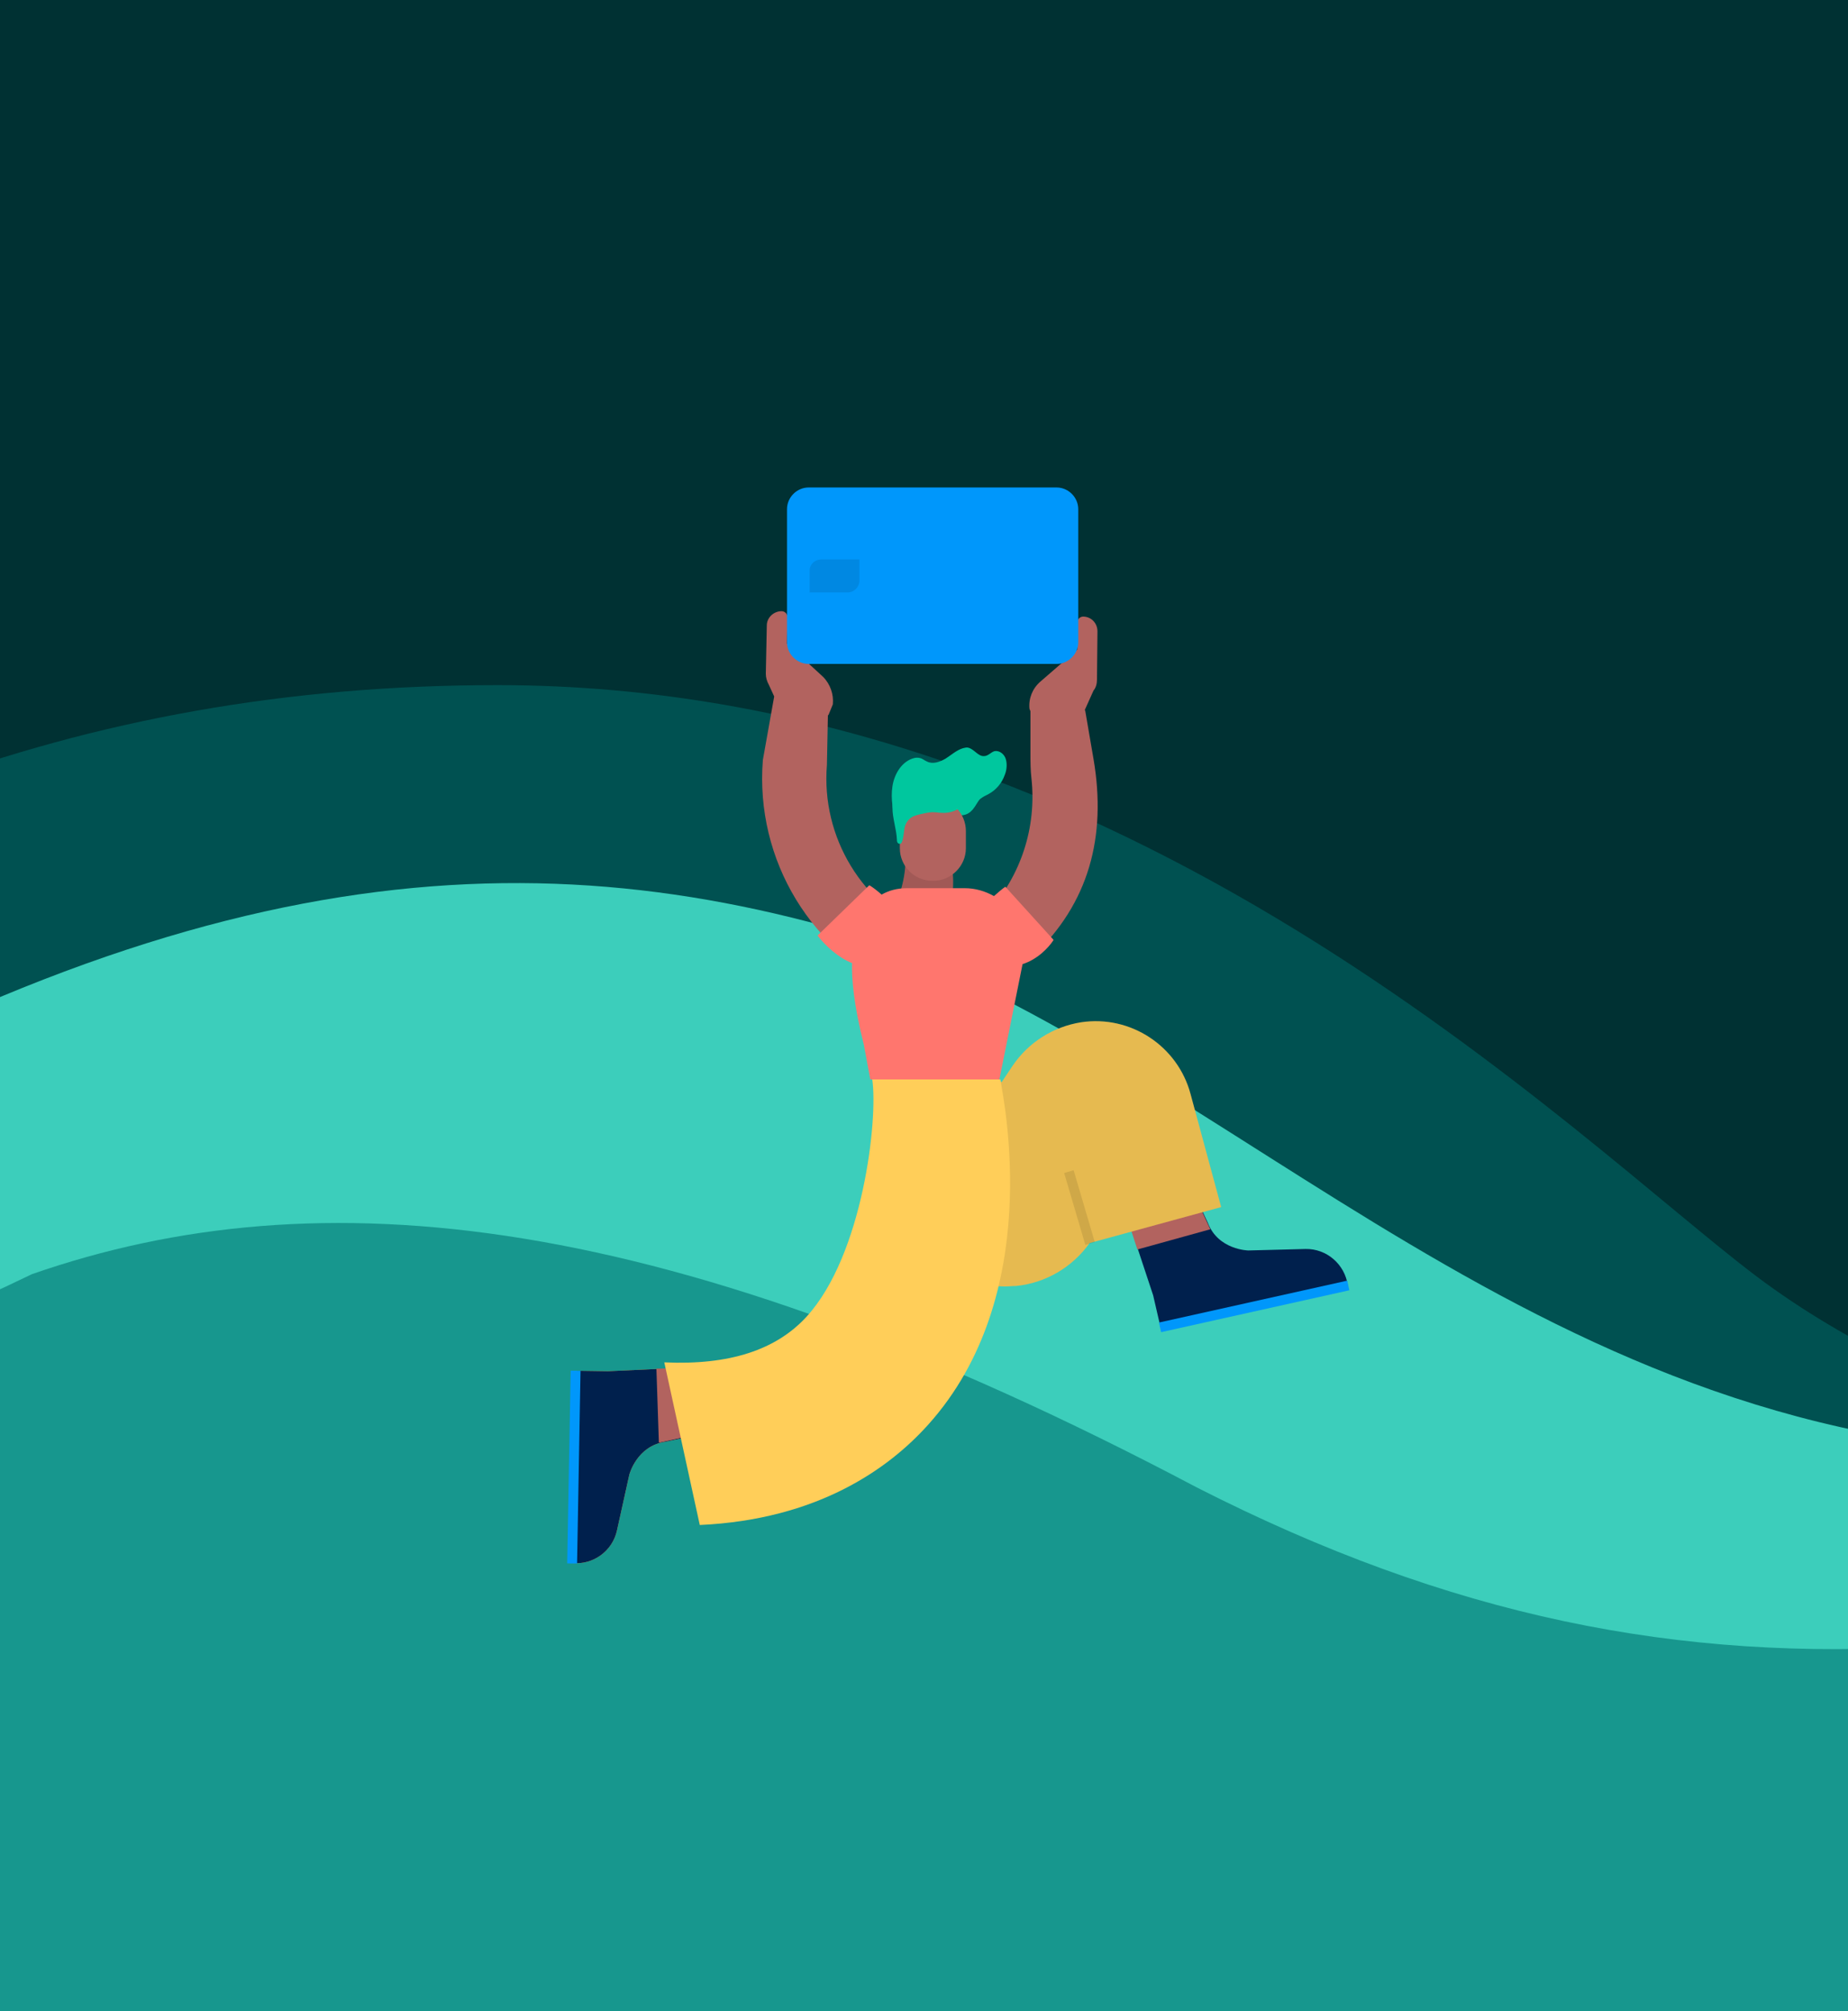 <?xml version="1.0" encoding="utf-8"?>
<!-- Generator: Adobe Illustrator 23.0.1, SVG Export Plug-In . SVG Version: 6.00 Build 0)  -->
<svg version="1.1" id="Layer_1" xmlns="http://www.w3.org/2000/svg" xmlns:xlink="http://www.w3.org/1999/xlink" x="0px" y="0px"
	 viewBox="0 0 375 408" style="enable-background:new 0 0 375 408;" xml:space="preserve">
<style type="text/css">
	.st0{clip-path:url(#SVGID_2_);}
	.st1{fill:#17978E;}
	.st2{clip-path:url(#SVGID_4_);}
	.st3{fill:#003133;}
	.st4{fill:#005151;}
	.st5{fill:#3CCEBB;}
	.st6{fill:#00C79E;}
	.st7{fill:#B2635F;}
	.st8{opacity:0.1;enable-background:new    ;}
	.st9{fill:#00204D;}
	.st10{fill:none;stroke:#0097FB;stroke-width:2.002;stroke-miterlimit:10;}
	.st11{fill:#FFCE59;}
	.st12{fill:none;stroke:#000000;stroke-width:2;stroke-opacity:0.1;}
	.st13{fill-rule:evenodd;clip-rule:evenodd;fill:#B2635F;}
	.st14{fill-rule:evenodd;clip-rule:evenodd;fill:#FF766E;}
	.st15{fill:#0097FB;}
	.st16{fill-opacity:0.1;}
</style>
<g>
	<g>
		<defs>
			<rect id="SVGID_1_" width="375" height="408"/>
		</defs>
		<clipPath id="SVGID_2_">
			<use xlink:href="#SVGID_1_"  style="overflow:visible;"/>
		</clipPath>
		<g class="st0">
			<rect class="st1" width="375" height="408"/>
			<g>
				<g>
					<defs>
						<rect id="SVGID_3_" x="-375" width="1500" height="667"/>
					</defs>
					<clipPath id="SVGID_4_">
						<use xlink:href="#SVGID_3_"  style="overflow:visible;"/>
					</clipPath>
					<g class="st2">
						<rect x="-375" class="st1" width="1500" height="667"/>
						<path class="st3" d="M1088.2-82l-1602.3-3.3c-42.1-0.1-76.3,18.2-76.4,40.8l-1.1,515.5c0,22.6,34.1,41,76.2,41.1l1602.3,3.3
							c42.1,0.1,76.3-18.2,76.4-40.8l1.1-515.5C1164.4-63.5,1130.3-81.9,1088.2-82z"/>
						<path class="st1" d="M138.9,391.5l-116.6,360L-755,499.7l46.2-142.5c0,0,171.8,2.1,331.1-52.3
							C-105.3,212,86.6,337.5,138.9,391.5z"/>
						<path class="st1" d="M310,273.5C72.4,181.9-74.7,250-125,302l-10,458h1353.5V357.6C1120.5,319.2,981,200,794,244
							C670,256,547.6,365.1,310,273.5z"/>
						<path class="st4" d="M797,252c-233,96.5-372,54-372,54l-50,21l3-38c-27-16-66-39.6-6-6c75,42,237.2,1.3,368.2-50.7
							C845,190.7,906.1,169.9,992.8,168c211,14,229.1,224.1,229.1,224.1l-55-49C1167,343,985,167,797,252z"/>
						<path class="st4" d="M91,235c-78.5-38-99.6-17.2-198.5,34.5s-194.6,14.2-194.6,14.2s113.7-15.1,181.6-65.7S15,139,101,139
							c127.8,0,219,92.5,255.5,120s92.5,42,119,42C413.5,331,169.5,273,91,235z"/>
						<path class="st5" d="M-80.5,245c110.5-69.5,183-76.5,254.5-55.2c77,26.7,139.1,105,247,105c38.5,0,85.5,0.5,147.5-25.5
							c79.5-33,108.5-80.5,315.5-80.5c126.5,0,218.5,52.7,259,93.2l92.8,30.2c0,0-101.7,38.7-217.9-25.4
							c-116.2-64.2-285.3-53.7-446.5,3c-143,49.5-226,64.2-328.5,12C135.4,245,64.6,238.3,6.5,258.5C-106,313-227.5,314-304,283.5
							C-304,283.5-196,306-80.5,245z"/>
					</g>
				</g>
			</g>
			<path class="st6" d="M182,167.3c-0.8-2.5-1.3-5.2-0.9-7.8c0.4-2.6,2-5.1,4.4-5.7c0.4-0.1,0.8-0.1,1.2,0c0.5,0.1,0.9,0.5,1.4,0.7
				c1.2,0.6,2.6,0.1,3.8-0.6c1.1-0.7,2.2-1.7,3.5-2.1c0.4-0.1,0.8-0.2,1.1-0.1c1.2,0.3,2,1.8,3.2,1.7c0.8,0,1.4-0.8,2.1-1
				c1-0.2,2,0.6,2.3,1.6s0.2,2.2-0.2,3.2c-0.6,1.7-1.8,3.1-3.3,3.9c-0.6,0.3-1.2,0.6-1.7,1c-0.9,0.8-1.5,3.6-4.4,3.3"/>
			<path class="st7" d="M193.3,176.8c0,0,0.7,5.4-1.3,8l-10-2c0,0,2-4.4,1.7-9.2L193.3,176.8z"/>
			<path class="st8" d="M193.3,176.8c0,0,0.7,5.4-1.3,8l-10-2c0,0,2-4.4,1.7-9.2L193.3,176.8z"/>
			<path class="st7" d="M189.2,178.7h0.2c3.6,0,6.6-3,6.6-6.6v-3.5c0-3.6-2.9-6.6-6.6-6.6h-0.2c-3.6,0-6.6,3-6.6,6.6v3.5
				C182.6,175.7,185.5,178.7,189.2,178.7z"/>
			<path class="st6" d="M181.1,163.9c0,2.1,0.8,4.3,0.9,6.4c0,0.2,0,0.4,0.1,0.6c0.1,0.2,0.3,0.3,0.5,0.3c0.3,0,0.4-0.3,0.5-0.6
				c0.2-0.7,0.3-1.5,0.4-2.3c0.1-0.8,0.4-1.5,1-2.1s1.4-0.8,2.2-1c1-0.2,2-0.5,3-0.4c0.4,0,0.8,0.1,1.2,0.1c1.2,0.1,2.3-0.1,3.4-0.7
				c0.8-0.4,1.5-1.1,1.4-2C195.9,162.4,181,155.4,181.1,163.9z"/>
			<path class="st9" d="M273.5,260.8c-0.6-4.3-4.3-7.5-8.6-7.4l-11.6,0.3c0,0-6.1-0.1-8.2-5.6l-1.4-3l-14.4,3.5l4.7,14.2l1.5,6.5
				l38.1-8.2L273.5,260.8z"/>
			<path class="st10" d="M235.4,269.3l38.2-8.5"/>
			<path class="st7" d="M229.2,248.6l1.6,4.9l14.8-4.1l-2-4.3l-13.9,3.2"/>
			<path class="st11" d="M204,261c-4.8,0-9.4-1.6-13.1-4.7c-4.3-3.5-4.4-8.1-4.9-13.6v-21l17.3-2.2l2.2-3.3
				c3.2-4.7,8.2-7.9,13.9-8.8c10-1.5,19.6,4.8,22.2,14.6l6.2,22.9l-26.7,7.3c-3.5,4.9-8.9,8.1-14.9,8.7
				C205.4,260.9,204.7,261,204,261z"/>
			<path class="st8" d="M204,261c-4.8,0-9.4-1.6-13.1-4.7c-4.3-3.5-4.4-8.1-4.9-13.6v-21l17.3-2.2l2.2-3.3c3.2-4.7,8.2-7.9,13.9-8.8
				c10-1.5,19.6,4.8,22.2,14.6l6.2,22.9l-26.7,7.3c-3.5,4.9-8.9,8.1-14.9,8.7C205.4,260.9,204.7,261,204,261z"/>
			<path class="st12" d="M216.9,237.7l4.3,14.6"/>
			<path class="st11" d="M123.4,278.2l-6.7-0.1l-1,39h0.3c4.3,0.5,8.3-2.4,9.2-6.6l2.5-11.3c0,0,1.5-5.9,7.4-6.7l3.3-0.7l0.1-14.3
				L123.4,278.2z"/>
			<path class="st9" d="M123.4,278.2l-6.7-0.1l-1,39h0.3c4.3,0.5,8.3-2.4,9.2-6.6l2.5-11.3c0,0,1.5-5.9,7.4-6.7l3.3-0.7l0.1-14.3
				L123.4,278.2z"/>
			<path class="st10" d="M116.8,278.1l-0.7,39.1"/>
			<path class="st7" d="M138.1,277.5l-4.9,0.2l0.5,15l4.6-1l0.1-14.3"/>
			<path class="st11" d="M142,309.4l-7.2-33c13.2,0.6,22.7-2.5,28.9-9.3c11.4-12.5,14.5-40,13.3-48.1h26c0.7,4.5,9,43.8-14.7,70.1
				C180.3,298,165.9,308.3,142,309.4z"/>
			<path class="st13" d="M169,142.9l-0.9,2.2H168l-0.2,10.1c-1.2,14.7,7.2,28.5,20.8,34.2l-5.1,12c-18.8-7.9-30.3-26.9-28.7-47.2
				l2.3-12.9l-1.1-2.4c-0.4-0.7-0.6-1.5-0.6-2.2l0.2-9.8c0-1.6,1.4-2.9,3-2.9c0.7,0,1.2,0.6,1.2,1.2l-0.1,5.4l7.3,6.7
				C168.5,138.8,169.2,140.9,169,142.9z"/>
			<path class="st13" d="M220.1,144.1h0.1l1.7,9.9c2.7,15.8-1,29.3-12.2,39.9l-9.1-9c6.5-7.2,9.8-17,8.7-27
				c-0.2-1.7-0.2-3.4-0.2-5.1v-8.5l0,0l-0.2-0.5c-0.2-2.1,0.6-4.1,2.2-5.5l7.5-6.5v-5.5c0-0.6,0.5-1.2,1.2-1.2c1.6,0,2.9,1.3,2.9,3
				l-0.1,9.8c0,0.8-0.2,1.6-0.7,2.2L220.1,144.1z"/>
			<path class="st14" d="M176.4,179.6l-10.5,10.2c1.5,2,4.2,4.5,7,5.6c-0.1,3,0.3,8.3,2.4,16.6l1.3,7h26.2l4.7-23.4
				c2.9-0.9,5.2-3.2,6.3-4.9l-9.8-10.8c-0.7,0.5-1.5,1.2-2.3,1.9c-1.8-1-3.8-1.6-5.9-1.6H184c-2,0-3.7,0.5-5.1,1.3
				C178,180.7,177.1,180,176.4,179.6z"/>
			<path class="st15" d="M214.4,134.7h-50.3c-2.4,0-4.4-2-4.4-4.4v-27c0-2.4,2-4.4,4.4-4.4h50.3c2.4,0,4.4,2,4.4,4.4v27
				C218.8,132.7,216.8,134.7,214.4,134.7z"/>
			<path class="st16" d="M166.7,113.5h7.7v4.3c0,1.3-1.1,2.4-2.4,2.4h-7.7v-4.3C164.2,114.6,165.3,113.5,166.7,113.5z"/>
		</g>
	</g>
</g>
</svg>
